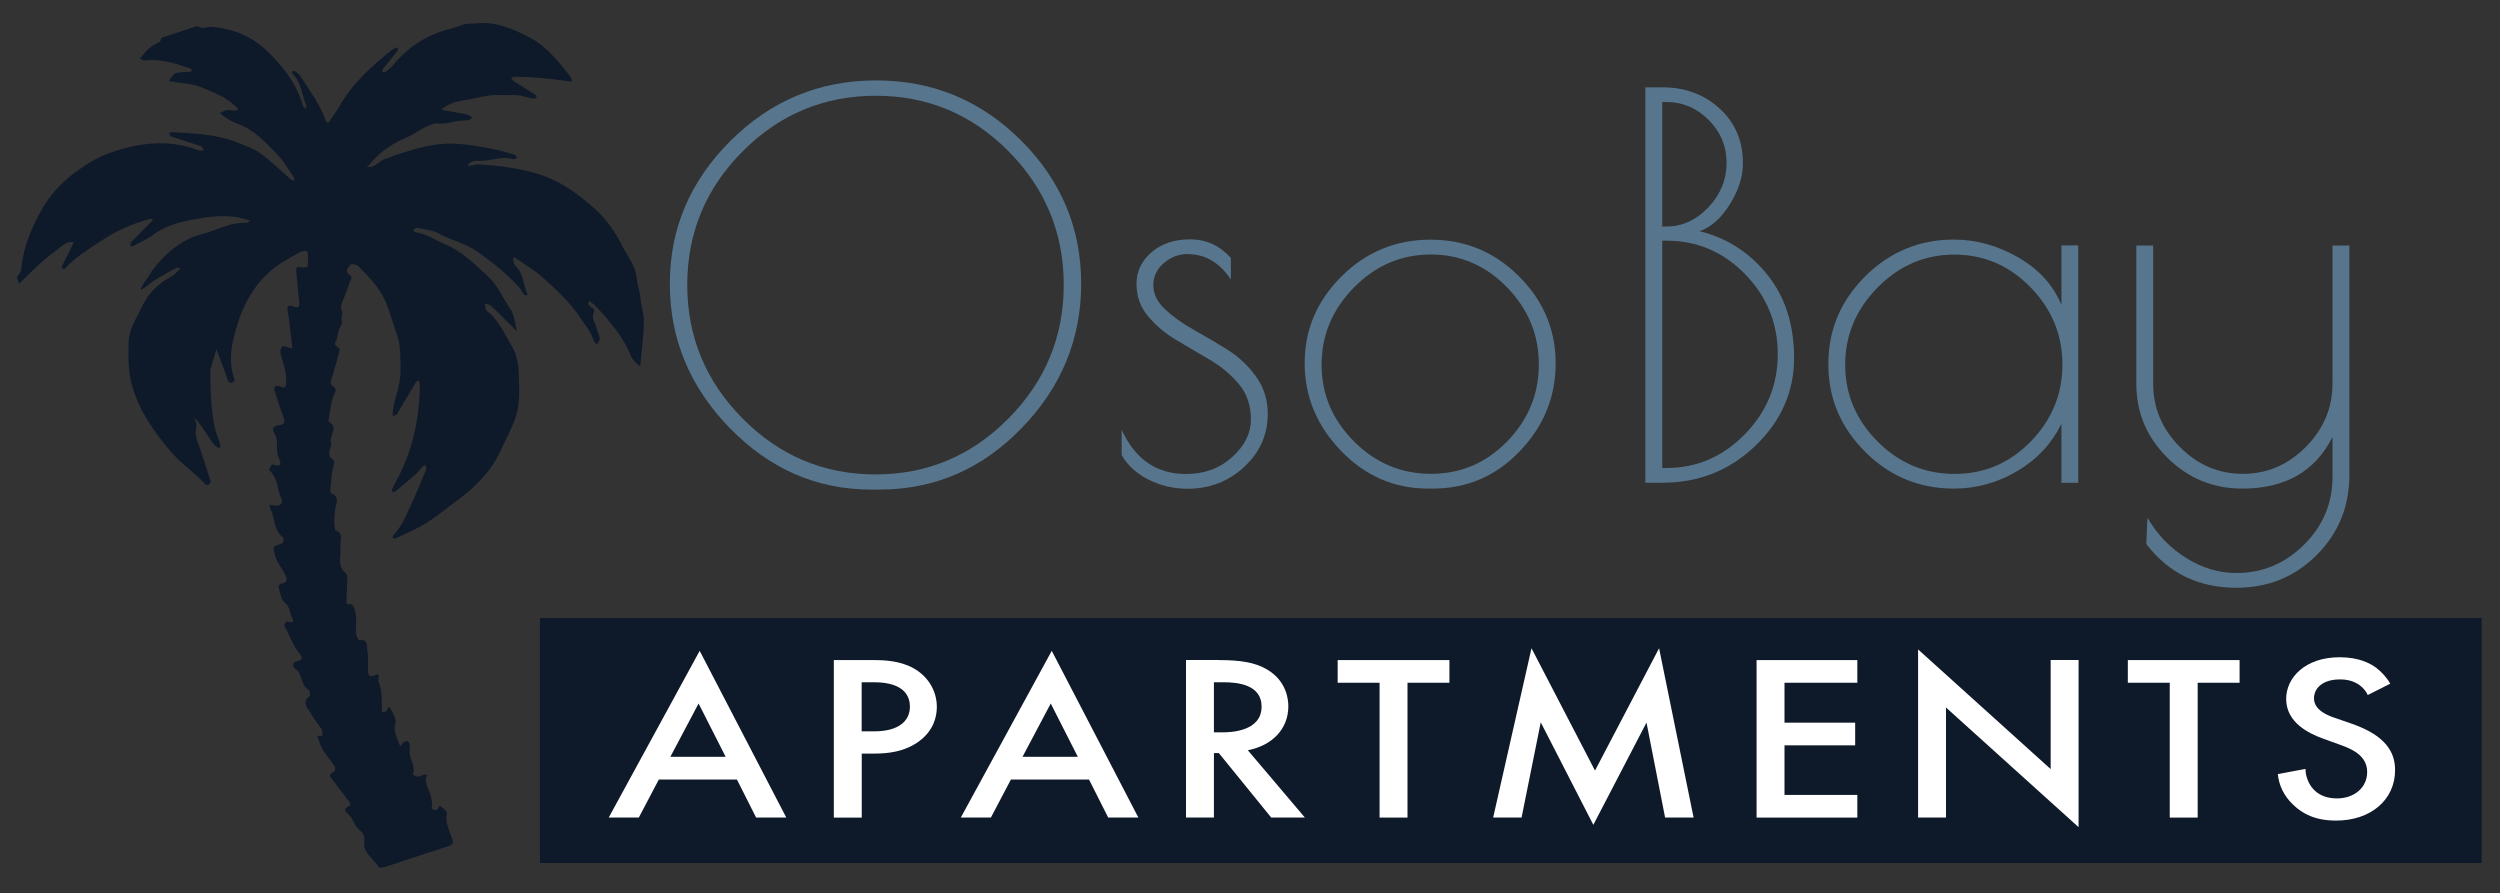 <?xml version="1.0" encoding="UTF-8"?>
<svg id="logos" xmlns="http://www.w3.org/2000/svg" viewBox="0 0 300 107.2">
  <rect x="0" y="0" width="300" height="107.2" fill="#333333" stroke="none"/>
  <defs>
    <style>
      .cls-1 {
        fill: #0e1a2a;
      }

      .cls-2 {
        fill: #57768d;
      }

      .cls-3 {
        fill: #fff;
      }
    </style>
  </defs>
  <path class="cls-1" d="M2.31,34.05c1.55-1.59,3.15-3.12,4.97-4.41.26-.18.51-.4.8-.52.23-.09.5-.06.76-.08-.07.18-.13.36-.22.53-.4.8-.8,1.59-1.19,2.39-.04.07,0,.27.04.28.12.02.31.04.37-.03,1.24-1.41,2.84-2.33,4.38-3.36,1.79-1.19,3.72-2.02,5.78-2.59.11-.03.24.06.37.09-.08.1-.16.2-.25.3-.8.81-1.62,1.61-2.41,2.44-.08.09-.03.31-.05.46.13-.01.28.01.38-.05.73-.43,1.58-.76,2.2-1.23,1.58-1.2,3.46-1.68,5.23-1.98,1.95-.33,4.05-.62,6.06.05.16.05.33.06.5.09-.15.11-.32.33-.46.32-1.9-.14-3.49.88-5.23,1.31-2.66.67-4.54,2.39-6.15,4.49-.08.11-.11.25-.19.36-1.28,1.76-1.19,1.93-1.02,1.84.6-.33,1.1-.82,1.68-1.19.82-.51,1.68-.96,2.54-1.42.09-.05.25.03.37.05-.06.1-.09.23-.18.3-.28.25-.55.55-.88.72-1.61.84-2.79,2.1-3.55,3.73-.63,1.37-1.53,2.61-1.54,4.27-.02,1.69-.05,3.33.41,4.99.86,3.1,2.61,5.59,4.69,8.02,1.27,1.49,2.89,2.51,4.16,3.94.06.06.29.06.36,0,.12-.11.27-.33.23-.45-.38-1.24-.82-2.47-1.21-3.72-.27-.88-.78-1.7-.5-2.71.09-.34-.13-.77-.21-1.15.26.31.53.6.76.93.48.68.92,1.39,1.39,2.06.14.2.35.37.55.53.09.07.23.09.34.13.02-.13.08-.26.05-.37-.09-.33-.19-.66-.32-.98-.78-1.9-.89-5.71-.88-7.88,0-.06,0-.13.01-.19.24-.82.48-1.64.71-2.46.29.75.59,1.5.87,2.26.19.51.33,1.05.54,1.56.05.12.31.26.44.23.14-.03.37-.29.34-.38-.85-2.34-.31-4.65.4-6.83,1.03-3.17,2.8-5.89,5.88-7.58.68-.38,1.3-.86,2.07-1.06.13-.03.44.13.44.21.04.57.03,1.14-.02,1.71,0,.05-.46.12-.68.06-.49-.12-.76-.1-.69.53.14,1.21.21,2.43.36,3.64.08.62-.17.72-.66.54-.64-.22-.85-.14-.71.63.24,1.33.33,2.69.5,4.03.06.5-.17.33-.44.23-.25-.09-.72-.19-.77-.11-.14.26-.24.64-.16.92.3,1.08.7,2.11.68,3.29-.01.77-.15.82-.77.59-.53-.19-.79,0-.61.58.31.98.61,1.97.98,2.93.23.6.34,1.06-.52,1.15-.59.07-.88.4-.51.96.56.85.13,1.83.44,2.71.21.59.77,1.52-.7,1.01-.04-.01-.41.68-.36.72,1.05.86.93,2.21,1.42,3.3.27.62-.02,1.03-.75.94-.49-.06-.84-.27-.5.41.56,1.12.34,2.6,1.54,3.45.08.06,0,.54-.13.64-.32.22-1.02.31-1.03.49-.03.51.14,1.06.36,1.54.26.58.67,1.1.96,1.67.27.53.45,1.07-.47,1.17-.11.01-.31.31-.28.41.2.64.29,1.48.74,1.85.63.52.59,1.19.87,1.77.44.92-.21.5-.59.5-.12,0-.38.44-.33.53.66,1.12,1.02,2.39,1.88,3.4.38.44.26.73-.29.83-.64.11-.63.68-.33.87.99.62.65,2.03,1.67,2.6.14.08.21.64.11.72-1.04.83-.17,1.5.19,2.16.36.67.89,1.24,1.29,1.89.11.19.04.49.05.75-.21-.01-.42-.03-.62-.04.21.56.36,1.16.66,1.66.38.65.9,1.23,1.33,1.86.11.16.19.39.17.58-.05.38-1,.38-.44,1.05.29.34.54.7.81,1.06.46.6.94,1.2,1.38,1.82.06.08.05.34,0,.36-1.21.61-.1.96.16,1.39.33.55.57,1.23,1.05,1.59.59.46.57.82.52,1.51-.08,1.25,1.17,1.93,1.75,2.91.06.1.5.04.74-.03,2.54-.83,5.07-1.68,7.61-2.5.47-.15.65-.31.47-.86-.34-1-.87-1.95-.64-3.09.04-.2-.34-.51-.58-.72-.49-.43-.42.31-.66.34-.2.03-.62-.16-.62-.16.31-1.21-.43-2.21-.68-3.3-.03-.12-.02-.27.04-.37.15-.3.19-.51-.26-.41-.27.06-.52.23-.78.23-.19,0-.57-.27-.56-.29.36-.86-.2-1.56-.35-2.32-.07-.37.02-.76-.01-1.14-.01-.17-.11-.42-.24-.49-.13-.06-.39,0-.52.11-.19.15-.32.82-.54.1-.23-.73-.71-1.4-.42-2.32.15-.48-.24-1.2-.54-1.73-.41-.7-.35.19-.55.22-.22.04-.53.45-.54-.28-.02-1.09.07-2.23-.41-3.28-.14-.3.47-1.2-.6-.69-.47.22-.63-.15-.65-.48-.05-.82.08-1.67-.07-2.47-.09-.5.18-1.52-1.01-1.32-.08.01-.39-.65-.38-.99.02-.97.16-1.93-.22-2.88-.16-.39-.31-.57-.73-.4-.02,0-.18-.22-.18-.33.03-.95.09-1.9.11-2.85,0-.19-.04-.47-.17-.57-1.13-.89-.53-2.08-.67-3.16-.08-.65.48-1.64-.6-2.03-.22-.83-.07-1.64-.02-2.48.04-.58.64-1.5-.45-1.91-.11-.04-.15-.45-.12-.67.09-.88.15-1.78.37-2.64.13-.49.12-.73-.34-.97-.14-.07-.18-.44-.16-.66.03-.38.3-.8.2-1.12-.28-.85,1.01-1.88-.31-2.58.1-.63.17-1.26.3-1.88.1-.51.19-1.04.44-1.48.35-.64-.12-.75-.43-1.1-.15-.17.1-.72.2-1.09.27-1,.59-1.99.83-2.99.1-.41-.83-.42-.46-1.06.22-.38.23-.87.35-1.3.13-.43.54-.76.35-1.32-.09-.27.18-.68.07-.92-.26-.58-.1-1.01.14-1.53.36-.77.57-1.62.92-2.4.16-.37-.03-.39-.24-.56-.56-.45-.05-.87.19-1.2.08-.11.7-.03.89.16,1.42,1.4,2.8,2.84,3.5,4.76.42,1.16.77,2.35,1.18,3.51.48,1.38.4,2.79.42,4.22.03,1.78-.72,3.37-.95,5.08-.02.15.01.3.02.45.17-.07.42-.1.5-.23.76-1.26,1.5-2.53,2.25-3.79.07-.12.24-.18.37-.27.05.18.14.36.13.54-.06,4.17-.9,8.13-2.97,11.79-.14.24-.26.48-.36.74-.04.08,0,.2,0,.3.13,0,.3.04.38-.03.83-.68,1.66-1.37,2.46-2.09.28-.25.5-.58.77-.85.1-.1.25-.16.38-.24.04.18.15.4.09.55-.61,1.49-1.22,2.98-1.9,4.43-.57,1.21-1.07,2.47-2.03,3.45-.07.07-.07.22-.1.33.13.01.28.08.37.04,1.24-.6,2.52-1.11,3.68-1.84,1.34-.84,2.56-1.87,3.84-2.81,2.1-1.56,3.93-3.37,5.03-5.78.64-1.4,1.41-2.72,1.89-4.22.51-1.61.39-3.16.35-4.76-.01-.58-.03-1.16-.15-1.72-.13-.6-.28-1.23-.59-1.75-.82-1.37-1.48-2.85-2.61-4.02-.18-.18-.46-.29-.58-.5-.12-.21-.11-.5-.15-.76.23.07.5.07.67.21.48.41.92.88,1.37,1.32.61.6,1.21,1.2,1.82,1.8-.25-.91-.29-1.96-.8-2.69-.88-1.25-1.43-2.73-2.57-3.8-1.62-1.51-3.18-3.1-5.29-3.98-1.17-.49-2.22-1.25-3.52-1.44-.11-.02-.2-.13-.3-.2.16-.11.33-.34.46-.31.88.18,1.85.24,2.6.66,1.49.84,3.17,1.14,4.64,2.17,1.82,1.28,3.51,2.62,4.99,4.26.25.28.42.64.66.94.05.07.2.07.3.07.03,0,.1-.13.08-.17-.5-1.09-.45-2.41-1.39-3.32-.13-.13-.23-.32-.28-.5-.05-.18-.01-.38-.02-.57.12.04.25.06.34.13,1.07.75,2.22,1.41,3.18,2.28,1.65,1.48,3.31,2.99,4.53,4.87.56.87,1.28,1.64,1.57,2.68.05.19.28.34.42.51.12-.25.36-.51.33-.73-.07-.47-.32-.91-.42-1.37-.11-.57-.66-1.07-.28-1.74.07-.12,0-.45-.11-.52-.35-.22-.75-.37-.45-.9.3.25.62.46.88.74,1.65,1.8,3.24,3.64,4.16,5.96.13.34.46.6.71.88.1.11.25.19.37.29,0-.13.02-.25.03-.38.15-1.7.4-3.41.4-5.11,0-.81-.3-1.64-.38-2.5-.09-.96-.42-1.9-.53-2.9-.13-1.24-1.03-2.28-1.58-3.39-.83-1.69-1.94-3.33-3.36-4.6-2-1.79-4.11-3.36-6.79-4.2-2.31-.72-4.61-1-6.98-1.15-.13,0-.26-.03-.38-.01-.39.06-.77.14-1.16.22.23-.6.88-.68,1.28-.65,1.41.09,2.78-.64,4.2-.19.13.04.33-.15.5-.23-.12-.11-.23-.29-.37-.33-2.08-.64-4.2-1.04-6.38-1.26-3.23-.32-6.14.73-9.07,1.76-.53.19-.97.62-1.48.89-.22.11-.51.08-.76.12.15-.15.32-.29.45-.46,1.25-1.55,2.89-2.52,4.7-3.28.59-.25,1.09-.69,1.67-.96.56-.26,1.18-.6,1.74-.54.7.07,1.29-.08,1.93-.23.55-.13,1.15-.09,1.72-.17.16-.02.3-.22.45-.34-.12-.06-.23-.13-.35-.19-.12-.06-.24-.16-.37-.18-1-.19-2-.36-3.01-.54.87-.81,2.04-1.04,3.1-1.2.98-.15,1.93-.44,2.89-.54.86-.09,1.77.02,2.66-.02.8-.04,1.62.29,2.44.44.1.02.25-.09.34-.18.03-.03-.02-.22-.08-.26-.89-.57-1.8-1.12-2.69-1.7-.12-.08-.19-.24-.28-.36.18-.05.36-.14.54-.14,2.09.03,4.17.22,6.24.53.16.02.32.04.48.06-.03-.19,0-.44-.11-.57-1.45-1.8-2.83-3.64-4.97-4.76-2.07-1.08-4.16-1.94-6.55-1.65-.38.05-.78-.02-1.14.07-.6.15-1.16.42-1.76.56-2.83.69-5.12,2.2-6.96,4.43-.24.29-.55.52-.85.75-.08.06-.25,0-.37,0,.02-.11,0-.24.05-.32.56-.71,1.14-1.4,1.69-2.11.11-.14.13-.34.19-.51-.22.07-.49.08-.66.21-2.53,2-4.91,4.12-6.51,7.01-.3.54-.76,1.05-1.08,1.62-.05.09-.15.15-.23.23-.08-.1-.19-.19-.23-.3-.74-1.96-1.96-3.64-3.09-5.37-.14-.21-.36-.36-.57-.51-.08-.06-.22-.06-.33-.09-.01.13-.08.32-.03.37,1.14,1.02,1.11,2.55,1.68,3.82.04.1-.02.25-.04.37-.12-.11-.32-.2-.36-.33-.73-2.58-2.28-4.6-4.16-6.46-1.91-1.89-4.17-2.81-6.78-3.04-.38-.03-.77.12-1.15.12-.21,0-.42-.14-.63-.21-1.43.47-2.86.95-4.29,1.42-.06.16-.08.43-.19.48-.79.34-1.45.82-1.96,1.52-.12.17-.29.3-.43.45.18.09.38.28.55.26,1.91-.24,3.68.35,5.45.93.12.04.21.16.32.24-.11.06-.22.17-.34.19-.57.06-1.19,0-1.71.18-.33.12-.53.61-.79.93.31.05.63.09.94.15.94.16,1.94.17,2.8.53,1.54.64,3.14,1.21,4.37,2.43.07.07.13.16.2.24-.1.08-.21.22-.31.21-.31,0-.64-.13-.94-.09-.32.04-.63.23-.94.35.27.22.52.47.82.64.41.25.84.49,1.28.65,2.06.73,3.46,2.31,4.9,3.81.74.77,1.27,1.75,1.89,2.64.07.09.04.25.06.38-.13-.03-.29-.03-.38-.1-4.22-3.81-3.9-3.42-6.24-4.39-2.64-1.09-5.36-1.16-8.1-1.32-.11,0-.22.12-.34.18.1.12.18.31.31.35,1.17.39,2.36.75,3.53,1.15.16.06.26.31.38.47-.19.02-.4.12-.56.06-2.14-.83-4.31-1.07-6.62-.75-2.13.3-4.71,1.01-6.69,2.27-3.03,1.92-4.72,3.73-6.14,6.54-.98,1.94-1.74,3.95-1.92,6.15-.03.34-.34.66-.52.99l.26.78Z"/>
  <g>
    <path class="cls-2" d="M87.56,51.36c-4.79-4.94-7.18-10.7-7.18-17.31s2.43-12.32,7.28-17.15c4.85-4.83,10.67-7.25,17.47-7.25s12.59,2.41,17.4,7.21,7.21,10.54,7.21,17.18-2.38,12.43-7.15,17.34c-4.77,4.92-10.46,7.37-17.09,7.37h-.95c-6.54,0-12.2-2.47-16.99-7.4ZM127.65,34.18c0-6.22-2.21-11.56-6.61-16.01-4.41-4.45-9.72-6.68-15.95-6.68s-11.55,2.23-15.98,6.68c-4.43,4.45-6.64,9.79-6.64,16.01s2.21,11.57,6.64,16.04c4.43,4.47,9.75,6.71,15.95,6.71s11.52-2.23,15.95-6.71c4.43-4.47,6.64-9.82,6.64-16.04Z"/>
    <path class="cls-2" d="M142.58,30.48c-1.1,0-2.07.36-2.91,1.08-.84.72-1.27,1.6-1.27,2.66s.47,2.03,1.42,2.91,2.09,1.7,3.42,2.44c1.33.74,2.67,1.53,4.02,2.37,1.35.84,2.5,1.92,3.45,3.23.95,1.31,1.42,2.81,1.42,4.49,0,2.49-.94,4.61-2.82,6.36-1.88,1.75-4.14,2.63-6.8,2.63-1.69,0-3.26-.37-4.71-1.11-1.46-.74-2.52-1.72-3.2-2.94v-3.04c1.6,3.54,4.18,5.32,7.72,5.32,2.19,0,4.04-.67,5.54-2.03,1.5-1.35,2.25-2.86,2.25-4.52s-.47-3.07-1.42-4.21c-.95-1.14-2.1-2.11-3.45-2.91-1.35-.8-2.69-1.59-4.02-2.37-1.33-.78-2.47-1.73-3.42-2.85-.95-1.12-1.42-2.42-1.42-3.92s.6-2.76,1.8-3.8c1.2-1.03,2.75-1.55,4.65-1.55s3.52.74,4.87,2.22v2.6c-1.35-2.03-3.06-3.04-5.13-3.04Z"/>
    <path class="cls-2" d="M160.93,54.11c-2.91-3.02-4.37-6.53-4.37-10.54s1.48-7.48,4.43-10.41c2.95-2.93,6.51-4.4,10.66-4.4s7.7,1.47,10.63,4.4c2.93,2.93,4.4,6.41,4.4,10.44s-1.43,7.54-4.3,10.54c-2.87,3-6.35,4.49-10.44,4.49h-.57c-4.05,0-7.53-1.51-10.44-4.52ZM184.66,43.73c0-3.56-1.28-6.65-3.83-9.27-2.55-2.61-5.6-3.92-9.14-3.92s-6.61,1.32-9.21,3.95c-2.59,2.64-3.89,5.73-3.89,9.27s1.3,6.61,3.89,9.21c2.59,2.6,5.67,3.89,9.24,3.89s6.61-1.3,9.14-3.89c2.53-2.6,3.8-5.67,3.8-9.24Z"/>
    <path class="cls-2" d="M197.44,10.48h2.03c2.74,0,5.04.85,6.9,2.56,1.86,1.71,2.78,3.89,2.78,6.55,0,1.6-.52,3.24-1.55,4.9-1.03,1.67-2.25,2.75-3.64,3.26,3.25.8,5.95,2.53,8.1,5.19s3.23,6,3.23,10.03-1.54,7.53-4.62,10.5c-3.08,2.97-6.81,4.46-11.2,4.46h-2.03V10.48ZM199.47,12.25v14.93h.51c1.9,0,3.57-.77,5.03-2.31,1.46-1.54,2.18-3.31,2.18-5.32s-.72-3.72-2.15-5.16c-1.44-1.43-3.12-2.15-5.06-2.15h-.51ZM199.47,28.89v27.27h.51c3.63,0,6.76-1.35,9.4-4.05,2.64-2.7,3.95-5.91,3.95-9.62s-1.31-6.91-3.92-9.59c-2.62-2.68-5.76-4.02-9.43-4.02h-.51Z"/>
    <path class="cls-2" d="M249.39,29.46v28.48h-2.02v-7.09c-1.18,2.4-2.95,4.3-5.32,5.69-2.36,1.39-4.89,2.09-7.59,2.09-4.13,0-7.68-1.46-10.63-4.4-2.95-2.93-4.43-6.44-4.43-10.54s1.48-7.6,4.43-10.54c2.95-2.93,6.5-4.4,10.63-4.4,2.7,0,5.28.72,7.75,2.15,2.47,1.43,4.19,3.33,5.16,5.7v-7.15h2.02ZM221.42,43.77c0,3.54,1.3,6.61,3.89,9.21,2.59,2.6,5.67,3.89,9.24,3.89s6.61-1.3,9.14-3.89c2.53-2.6,3.8-5.67,3.8-9.24s-1.28-6.65-3.83-9.27c-2.55-2.61-5.6-3.92-9.14-3.92s-6.61,1.32-9.21,3.95c-2.59,2.64-3.89,5.73-3.89,9.27Z"/>
    <path class="cls-2" d="M279.9,29.46h2.02v27.59c0,3.75-1.31,6.94-3.92,9.56-2.62,2.61-5.82,3.92-9.62,3.92-4.56,0-8.16-1.75-10.82-5.25l.13-3.16c1.18,2.03,2.73,3.64,4.65,4.84,1.92,1.2,3.93,1.8,6.04,1.8,3.12,0,5.82-1.13,8.1-3.39,2.28-2.26,3.42-4.97,3.42-8.13v-4.81c-2.07,4.14-5.67,6.2-10.82,6.2-3.5,0-6.5-1.23-8.99-3.7-2.49-2.47-3.73-5.43-3.73-8.89v-16.58h2.02v16.58c0,2.91,1.07,5.44,3.2,7.59,2.13,2.15,4.65,3.23,7.56,3.23s5.43-1.08,7.56-3.23c2.13-2.15,3.2-4.68,3.2-7.59v-16.58Z"/>
  </g>
  <rect class="cls-1" x="64.79" y="74.16" width="233.02" height="29.4"/>
  <g>
    <path class="cls-3" d="M88.43,93.54h-9.37l-2.4,4.56h-3.61l10.91-20,10.39,20h-3.62l-2.3-4.56ZM87.08,90.82l-3.25-6.4-3.39,6.4h6.64Z"/>
    <path class="cls-3" d="M104.89,79.21c1.35,0,3.22.11,4.8,1.02,1.84,1.05,2.73,2.86,2.73,4.59,0,1.11-.33,2.8-2.14,4.14-1.74,1.27-3.75,1.47-5.36,1.47h-1.51v7.68h-3.35v-18.9h4.83ZM103.41,87.76h1.51c2.89,0,4.27-1.22,4.27-2.97,0-1.05-.49-2.92-4.31-2.92h-1.48v5.89Z"/>
    <path class="cls-3" d="M130.68,93.54h-9.37l-2.4,4.56h-3.61l10.91-20,10.39,20h-3.62l-2.3-4.56ZM129.34,90.82l-3.25-6.4-3.39,6.4h6.64Z"/>
    <path class="cls-3" d="M146.22,79.21c2.66,0,4.37.28,5.78,1.1,2.4,1.39,2.6,3.63,2.6,4.45,0,2.72-1.94,4.7-4.86,5.27l6.84,8.07h-4.04l-6.28-7.73h-.59v7.73h-3.35v-18.9h3.91ZM145.67,87.88h1.05c.92,0,4.67-.09,4.67-3.09,0-2.66-2.93-2.92-4.57-2.92h-1.15v6.01Z"/>
    <path class="cls-3" d="M168.9,81.93v16.18h-3.35v-16.18h-5.03v-2.72h13.41v2.72h-5.03Z"/>
    <path class="cls-3" d="M179.18,98.1l4.6-20.31,7.62,14.68,7.69-14.68,4.14,20.31h-3.42l-2.23-11.39-6.38,12.27-6.31-12.3-2.3,11.42h-3.42Z"/>
    <path class="cls-3" d="M222.88,81.93h-8.74v4.79h8.48v2.72h-8.48v5.95h8.74v2.72h-12.09v-18.9h12.09v2.72Z"/>
    <path class="cls-3" d="M230.17,98.1v-20.17l15.91,14.36v-13.09h3.35v20.06l-15.91-14.36v13.2h-3.35Z"/>
    <path class="cls-3" d="M263.72,81.93v16.18h-3.35v-16.18h-5.03v-2.72h13.41v2.72h-5.03Z"/>
    <path class="cls-3" d="M284.13,83.4c-.2-.43-.49-.82-.99-1.19-.69-.48-1.41-.68-2.37-.68-2.04,0-3.09,1.05-3.09,2.27,0,.57.23,1.56,2.37,2.3l2.2.76c4.04,1.42,5.16,3.4,5.16,5.55,0,3.6-2.96,6.06-7.07,6.06-2.53,0-4.04-.82-5.16-1.9-1.18-1.13-1.71-2.38-1.84-3.68l3.32-.62c0,.93.39,1.81.92,2.41.62.68,1.54,1.13,2.86,1.13,2.04,0,3.62-1.27,3.62-3.17s-1.71-2.72-3.15-3.23l-2.1-.76c-1.81-.65-4.47-1.96-4.47-4.79,0-2.55,2.3-4.99,6.41-4.99,2.37,0,3.71.76,4.4,1.27.59.45,1.22,1.1,1.68,1.9l-2.69,1.36Z"/>
  </g>
</svg>